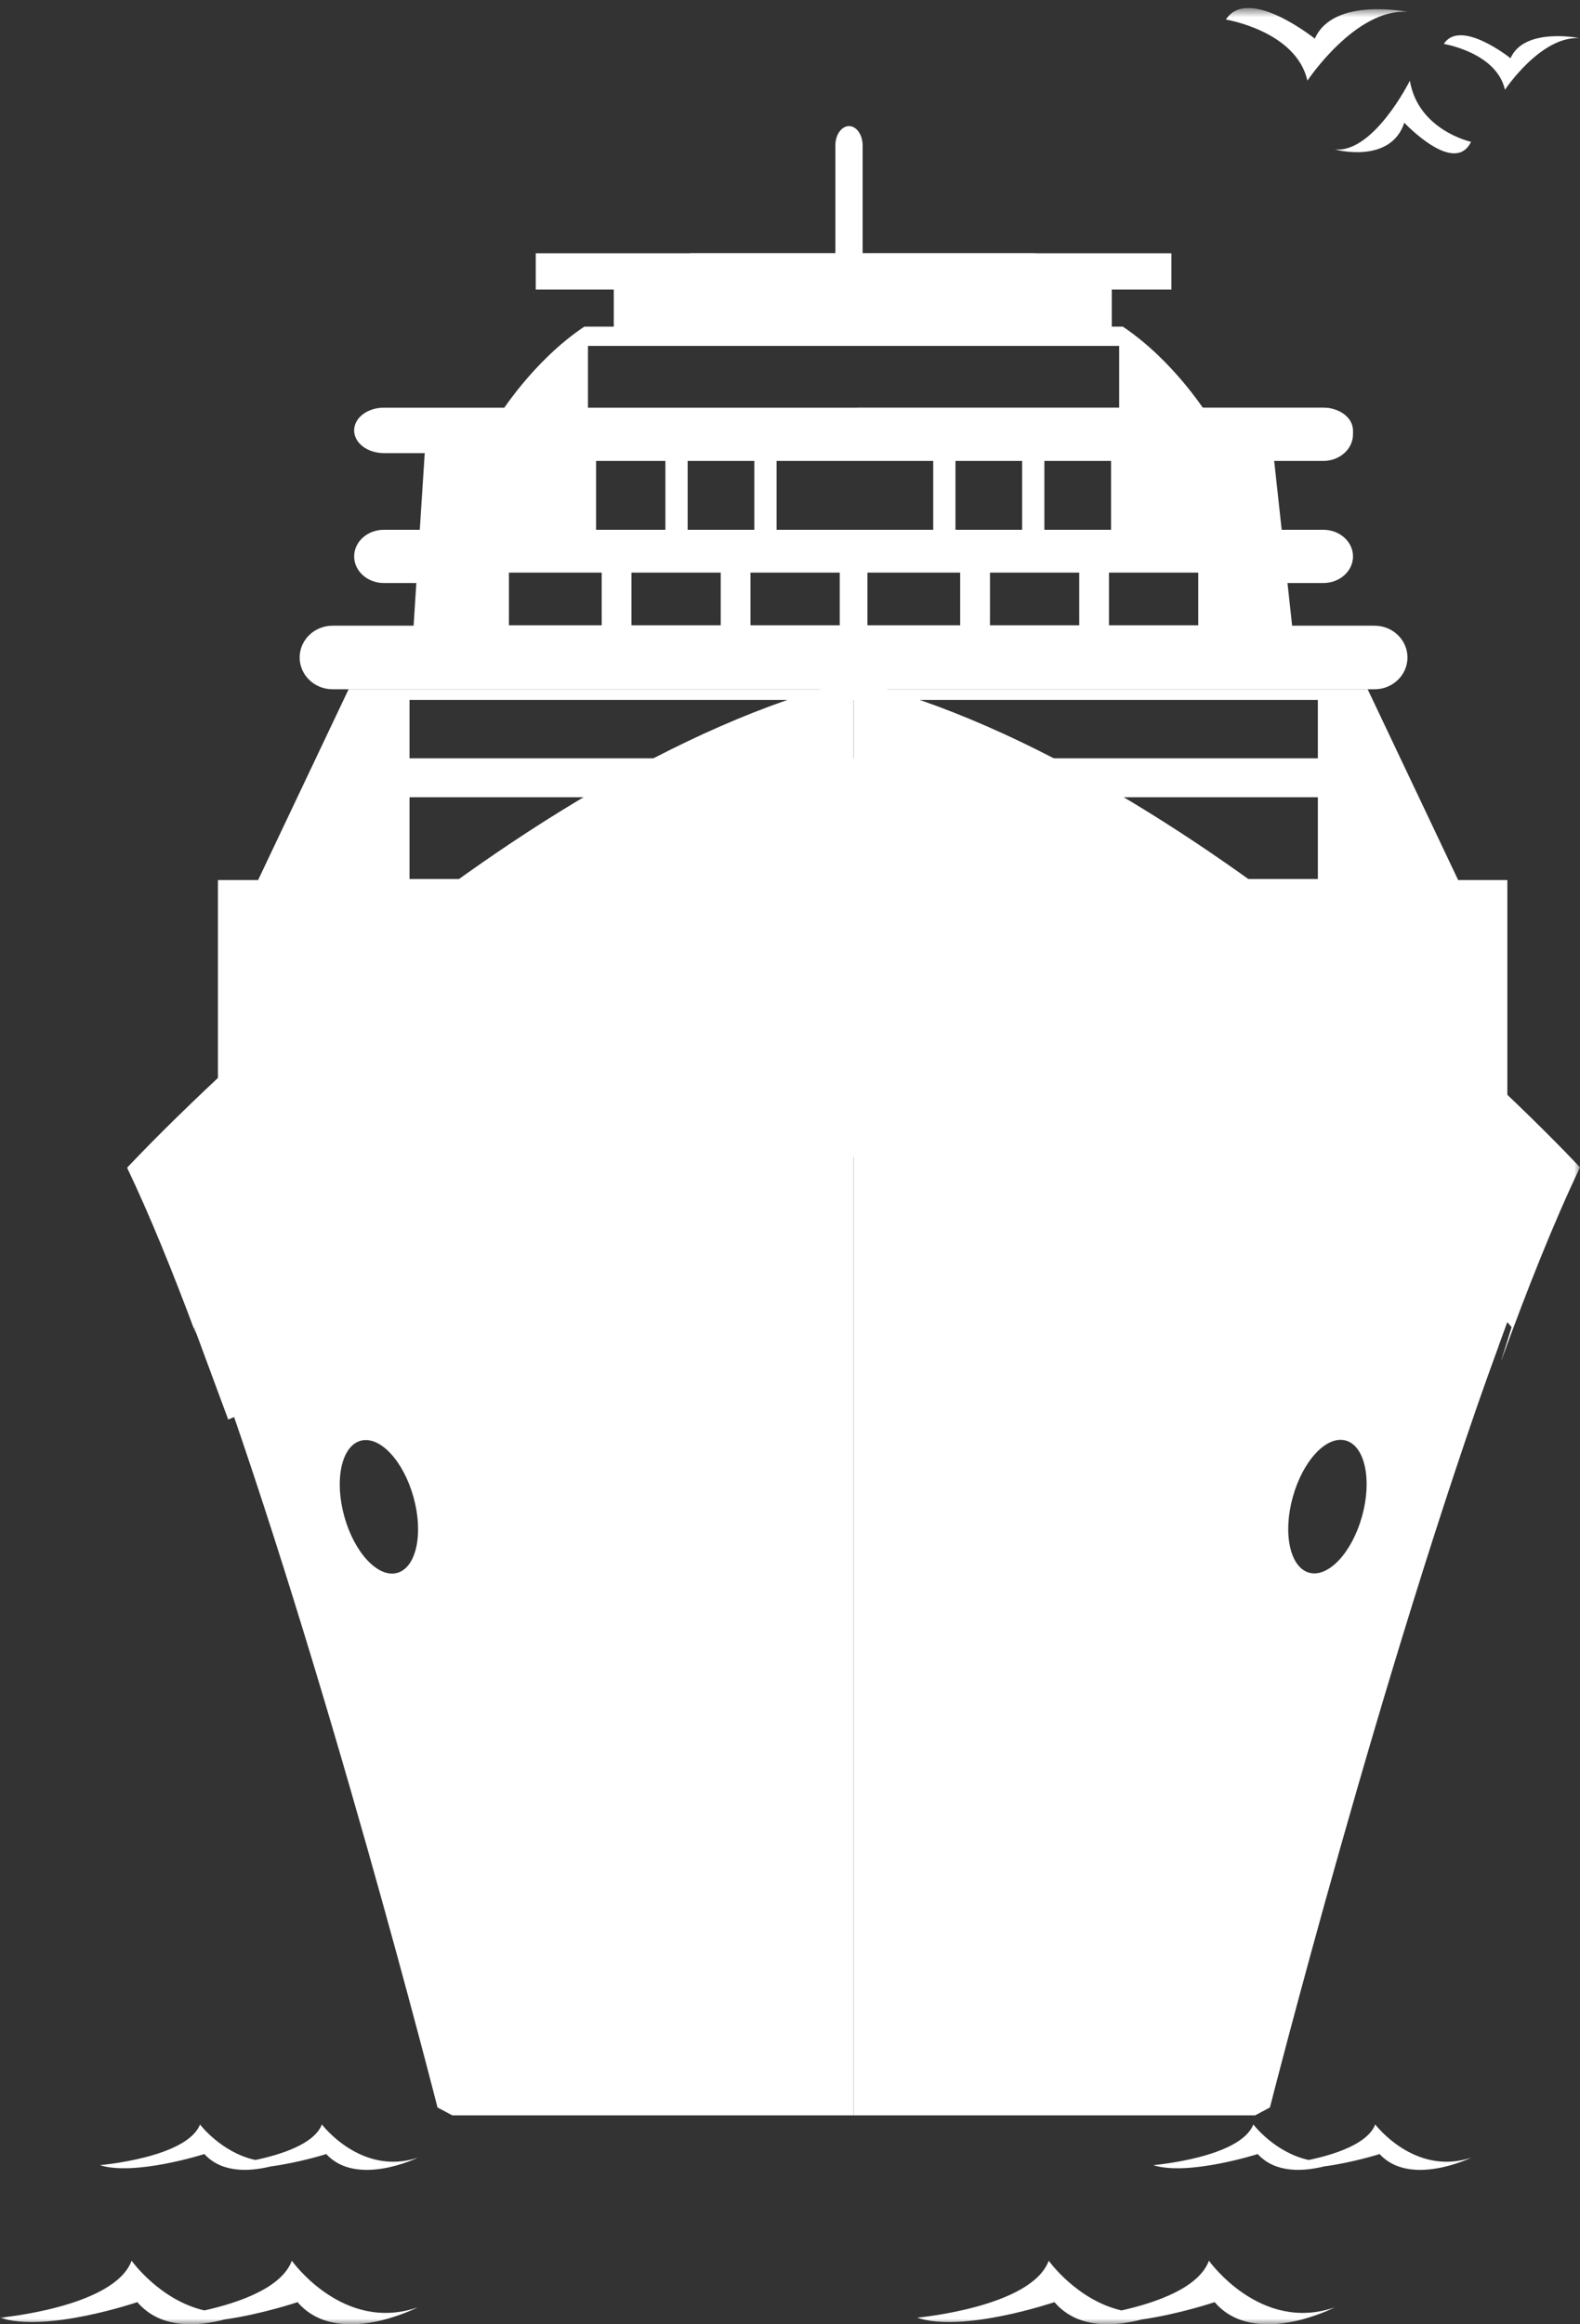 <svg width="136" height="200" viewBox="0 0 136 200" fill="none" xmlns="http://www.w3.org/2000/svg">
<rect x="0" y="0" width="136" height="200" fill="#333333" stroke="none"/>
<g id="maritimo_fig">
<path id="Fill 1" fill-rule="evenodd" clip-rule="evenodd" d="M74.251 22.477C74.251 23.395 73.727 24.138 73.079 24.138C72.431 24.138 71.906 23.395 71.906 22.477V12.511C71.906 11.594 72.431 10.851 73.079 10.851C73.727 10.851 74.251 11.594 74.251 12.511V22.477Z" fill="white"/>
<mask id="mask0_5404_16628" style="mask-type:luminance" maskUnits="userSpaceOnUse" x="0" y="0" width="136" height="200">
<path id="Clip 4" fill-rule="evenodd" clip-rule="evenodd" d="M0 200H136V0.69H0V200Z" fill="white"/>
</mask>
<g mask="url(#mask0_5404_16628)">
<path id="Fill 3" fill-rule="evenodd" clip-rule="evenodd" d="M46.115 24.919H100.828V21.793H46.115V24.919Z" fill="white"/>
<path id="Fill 5" fill-rule="evenodd" clip-rule="evenodd" d="M59.404 24.919H89.105V21.793H59.404V24.919Z" fill="white"/>
<path id="Fill 6" fill-rule="evenodd" clip-rule="evenodd" d="M50.609 29.763H96.333V35.862L103.954 35.718C103.954 35.718 101.097 31.086 96.651 28.108H95.698V24.138H72.202H52.832V28.108H51.245H50.291C45.846 31.086 42.988 35.718 42.988 35.718L50.609 35.862V29.763Z" fill="white"/>
<path id="Fill 7" fill-rule="evenodd" clip-rule="evenodd" d="M118.314 53.839H73.823H28.628C27.062 53.839 25.793 55.064 25.793 56.576C25.793 58.086 27.062 59.31 28.628 59.31H73.823H118.314C119.879 59.31 121.149 58.086 121.149 56.576C121.149 55.064 119.879 53.839 118.314 53.839Z" fill="white"/>
<path id="Fill 8" fill-rule="evenodd" clip-rule="evenodd" d="M116.459 37.035C116.459 38.114 115.315 38.989 113.903 38.989H33.038C31.626 38.989 30.482 38.114 30.482 37.035C30.482 35.955 31.626 35.08 33.038 35.08H113.903C115.315 35.08 116.459 35.955 116.459 37.035Z" fill="white"/>
<path id="Fill 9" fill-rule="evenodd" clip-rule="evenodd" d="M95.456 53.804H103.139V49.271H95.456V53.804ZM85.213 53.804H92.895V49.271H85.213V53.804ZM74.663 53.804H82.648V49.271H74.663V53.804ZM66.844 45.587V39.662H74.363H76.454H80.328V45.587H76.454H74.363H66.844ZM64.598 53.804H72.281V49.271H64.598V53.804ZM54.354 53.804H62.038V49.271H54.354V53.804ZM43.807 53.804H51.791V49.271H43.807V53.804ZM51.309 45.588H57.274V39.662H51.309V45.588ZM59.191 45.588H64.93V39.662H59.191V45.588ZM82.243 45.588H87.982V39.662H82.243V45.588ZM89.895 45.588H95.634V39.662H89.895V45.588ZM113.906 45.587H110.322L109.676 39.662H113.906C115.318 39.662 116.461 38.636 116.461 37.371C116.461 36.105 115.318 35.08 113.906 35.08H73.79V35.171H72.479H36.806L36.133 45.587H33.04C31.629 45.587 30.484 46.612 30.484 47.877C30.484 49.142 31.629 50.168 33.04 50.168H35.837L35.581 54.151L70.846 55.941L70.373 56.184L73.023 56.052L75.619 56.184V55.923L111.255 54.151L110.821 50.168H113.906C115.318 50.168 116.461 49.142 116.461 47.877C116.461 46.612 115.318 45.587 113.906 45.587Z" fill="white"/>
<path id="Fill 10" fill-rule="evenodd" clip-rule="evenodd" d="M72.715 65.251H35.251V60.227H72.715H113.435V65.251H72.715ZM73.237 75.636V76.513L126.623 78.069L117.724 59.31H77.043H73.237H30.005L21.105 78.069L72.715 75.636H35.251V68.601H72.715H113.436V75.636H73.237Z" fill="white"/>
<path id="Fill 11" fill-rule="evenodd" clip-rule="evenodd" d="M129.747 95.264H111.306L105.518 79.846L111.306 75.724H129.747V95.264Z" fill="white"/>
<path id="Fill 12" fill-rule="evenodd" clip-rule="evenodd" d="M35.225 95.264H18.758V75.724H35.225L39.08 77.475L35.225 95.264Z" fill="white"/>
<path id="Fill 13" fill-rule="evenodd" clip-rule="evenodd" d="M16.692 114.239C16.692 114.239 43.4 82.812 73.47 77.009V58.529C42.844 66.093 10.941 100.48 10.941 100.48C12.875 104.538 14.874 109.438 16.867 114.805L16.692 114.239Z" fill="white"/>
<path id="Fill 14" fill-rule="evenodd" clip-rule="evenodd" d="M130.114 114.196L129.199 117.149C131.482 110.852 133.784 105.097 136.001 100.448C136.001 100.448 104.099 66.087 73.473 58.529V77.024C103.486 82.891 130.114 114.196 130.114 114.196Z" fill="white"/>
<path id="Fill 15" fill-rule="evenodd" clip-rule="evenodd" d="M105.518 1.682C105.518 1.682 111.579 2.668 112.536 6.943C112.536 6.943 116.684 0.695 121.15 1.024C121.15 1.024 114.77 -0.291 113.174 3.326C113.174 3.326 107.432 -1.277 105.518 1.682Z" fill="white"/>
<path id="Fill 16" fill-rule="evenodd" clip-rule="evenodd" d="M124.275 3.779C124.275 3.779 128.822 4.519 129.54 7.724C129.54 7.724 132.651 3.039 136 3.285C136 3.285 131.214 2.3 130.019 5.011C130.019 5.011 125.711 1.559 124.275 3.779Z" fill="white"/>
<path id="Fill 17" fill-rule="evenodd" clip-rule="evenodd" d="M126.621 12.203C126.621 12.203 122.075 11.217 121.356 6.943C121.356 6.943 118.246 13.19 114.896 12.861C114.896 12.861 119.682 14.176 120.878 10.559C120.878 10.559 125.185 15.163 126.621 12.203Z" fill="white"/>
<path id="Fill 18" fill-rule="evenodd" clip-rule="evenodd" d="M118.376 182.805C117.719 184.478 114.892 185.39 112.651 185.861C109.727 185.231 107.883 182.805 107.883 182.805C106.759 185.67 99.264 186.306 99.264 186.306C102.262 187.261 108.258 185.351 108.258 185.351C109.788 187.024 112.209 186.85 113.963 186.417C116.435 186.088 118.75 185.351 118.75 185.351C121.374 188.216 126.62 185.67 126.62 185.67C121.748 187.261 118.376 182.805 118.376 182.805Z" fill="white"/>
<path id="Fill 19" fill-rule="evenodd" clip-rule="evenodd" d="M27.708 182.805C27.051 184.478 24.224 185.39 21.983 185.861C19.059 185.231 17.215 182.805 17.215 182.805C16.091 185.67 8.596 186.306 8.596 186.306C11.594 187.261 17.59 185.351 17.59 185.351C19.12 187.024 21.541 186.85 23.295 186.417C25.767 186.088 28.082 185.351 28.082 185.351C30.706 188.216 35.952 185.67 35.952 185.67C31.08 187.261 27.708 182.805 27.708 182.805Z" fill="white"/>
<path id="Fill 20" fill-rule="evenodd" clip-rule="evenodd" d="M104.06 194.529C103.197 196.87 99.481 198.148 96.536 198.806C92.693 197.926 90.269 194.529 90.269 194.529C88.792 198.54 78.941 199.431 78.941 199.431C82.882 200.768 90.762 198.094 90.762 198.094C92.774 200.436 95.955 200.192 98.26 199.587C101.51 199.125 104.552 198.094 104.552 198.094C108 202.105 114.895 198.54 114.895 198.54C108.493 200.768 104.06 194.529 104.06 194.529Z" fill="white"/>
<path id="Fill 21" fill-rule="evenodd" clip-rule="evenodd" d="M25.119 194.529C24.256 196.87 20.54 198.148 17.595 198.806C13.751 197.926 11.328 194.529 11.328 194.529C9.85 198.54 0 199.431 0 199.431C3.94 200.768 11.82 198.094 11.82 198.094C13.833 200.436 17.014 200.192 19.319 199.587C22.568 199.125 25.611 198.094 25.611 198.094C29.059 202.105 35.954 198.54 35.954 198.54C29.551 200.768 25.119 194.529 25.119 194.529Z" fill="white"/>
<path id="Fill 22" fill-rule="evenodd" clip-rule="evenodd" d="M14.068 107.086L19.643 122.147L77.296 97.927L125.657 124.966L132.091 107.323L72.779 67.908L14.068 107.086Z" fill="white"/>
<path id="Fill 23" fill-rule="evenodd" clip-rule="evenodd" d="M34.194 135.342C32.548 135.799 30.509 133.627 29.637 130.488C28.765 127.349 29.392 124.433 31.037 123.974C32.683 123.516 34.722 125.689 35.594 128.829C36.466 131.968 35.84 134.883 34.194 135.342ZM17.977 115.768C28.066 143.58 37.658 181.341 37.658 181.341L38.936 182.023H73.471V78.851C70.977 79.489 39.166 88.096 17.977 115.768Z" fill="white"/>
<path id="Fill 24" fill-rule="evenodd" clip-rule="evenodd" d="M117.241 130.47C116.369 133.61 114.327 135.785 112.681 135.326C111.034 134.868 110.406 131.951 111.279 128.811C112.151 125.671 114.193 123.497 115.84 123.955C117.486 124.413 118.113 127.33 117.241 130.47ZM73.471 78.851V182.023H108.031L109.311 181.341C109.311 181.341 118.882 143.675 128.965 115.864C108.09 88.521 76.826 79.731 73.471 78.851Z" fill="white"/>
</g>
</g>
</svg>
